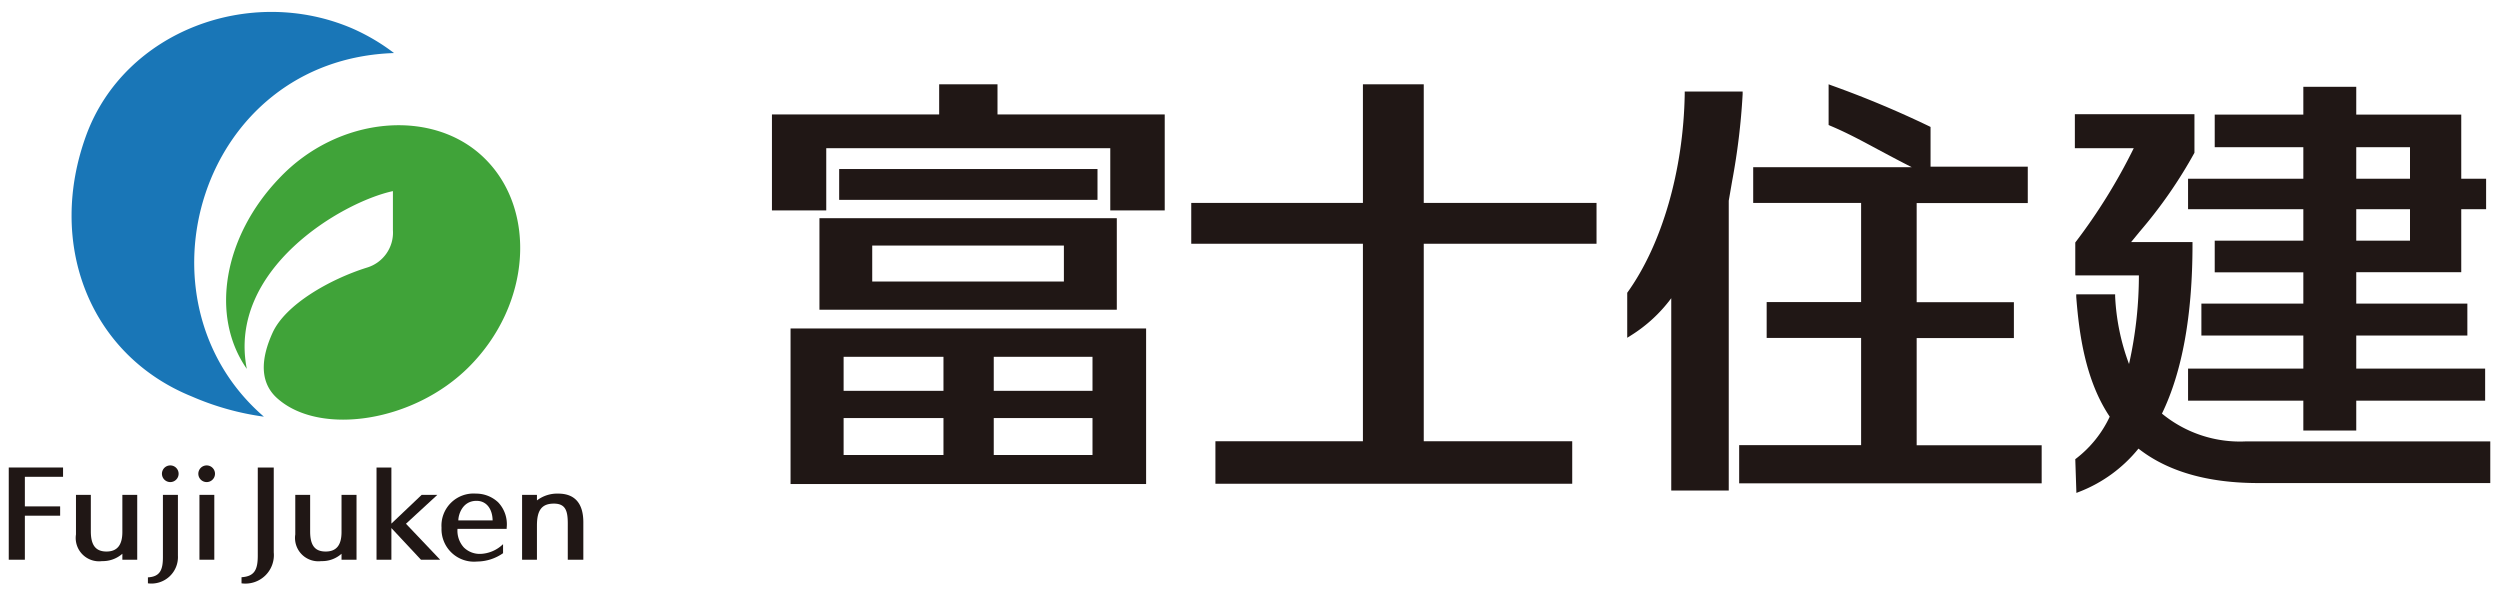 <svg xmlns="http://www.w3.org/2000/svg" viewBox="0 0 180 43" width="180" height="43"><path d="M34.94,11.45c-3.71-3.72-10.6-3.11-14.84,1.39-4,4.18-5,9.9-2.33,13.72-1.4-7.14,6.81-12,10.52-12.8v2.81a2.63,2.63,0,0,1-1.88,2.7c-2.67.84-5.85,2.65-6.78,4.68-.84,1.84-1,3.64.44,4.82,3.06,2.59,9.71,1.63,13.69-2.35C38.24,21.94,38.66,15.16,34.94,11.45Z" style="fill:#40a339"/><path d="M28.37,3.82a14.67,14.67,0,0,0-3-1.77C18-1.12,9,2.24,6.23,9.68c-2.9,7.84.2,15.88,7.59,18.87A19.63,19.63,0,0,0,19,30C9.28,21.61,14.37,4.28,28.37,3.82Z" style="fill:#1976b7"/><path d="M12.27,33.51a.6.6,0,1,0,.59.6A.6.6,0,0,0,12.27,33.51Z" style="fill:#201715"/><path d="M14.89,33.51a.6.6,0,1,0,.59.6A.6.6,0,0,0,14.89,33.51Z" style="fill:#201715"/><polygon points="0.63 40.3 1.79 40.3 1.79 37.13 4.33 37.13 4.33 36.46 1.79 36.46 1.79 34.33 4.54 34.33 4.54 33.66 0.63 33.66 0.63 40.3" style="fill:#201715"/><rect x="14.36" y="35.63" width="1.07" height="4.67" style="fill:#201715"/><polygon points="31.49 35.63 30.36 35.63 28.18 37.7 28.18 33.66 27.11 33.66 27.11 40.3 28.18 40.3 28.18 38.02 30.31 40.3 31.69 40.3 29.23 37.71 31.49 35.63" style="fill:#201715"/><path d="M34.27,35.54A2.31,2.31,0,0,0,31.79,38a2.34,2.34,0,0,0,2.56,2.43,3.3,3.3,0,0,0,1.87-.6v-.65a2.47,2.47,0,0,1-1.62.7,1.63,1.63,0,0,1-1.2-.46,1.79,1.79,0,0,1-.46-1.34h3.54V38a2.29,2.29,0,0,0-.61-1.83A2.32,2.32,0,0,0,34.27,35.54ZM33,37.47c0-.41.29-1.41,1.31-1.41.68,0,1.14.53,1.16,1.41Z" style="fill:#201715"/><path d="M40.19,35.54a2.4,2.4,0,0,0-1.53.49v-.4H37.59V40.3h1.07V37.83c0-1.11.36-1.57,1.22-1.57s1,.55,1,1.45V40.3H42V37.6C42,36.27,41.41,35.54,40.19,35.54Z" style="fill:#201715"/><path d="M8.81,38.31c0,.94-.38,1.4-1.14,1.4s-1.13-.43-1.13-1.45V35.63H5.47v2.85A1.68,1.68,0,0,0,7.35,40.4a2.13,2.13,0,0,0,1.46-.53v.43H9.88V35.63H8.81Z" style="fill:#201715"/><path d="M24.59,38.31c0,.94-.37,1.4-1.14,1.4s-1.12-.43-1.12-1.45V35.63H21.26v2.85a1.68,1.68,0,0,0,1.87,1.92,2.09,2.09,0,0,0,1.46-.53v.43h1.08V35.63H24.59Z" style="fill:#201715"/><path d="M11.73,40.12c0,.93-.22,1.4-1.08,1.45V42A1.91,1.91,0,0,0,12.81,40V35.63H11.73Z" style="fill:#201715"/><path d="M18.56,40c0,1-.22,1.5-1.17,1.56V42a2.05,2.05,0,0,0,2.32-2.23V33.66H18.56Z" style="fill:#201715"/><path d="M125.47,6.78V6.59h-4.17v.18c-.09,5.49-1.64,10.84-4.14,14.31l0,.05v3.19l.27-.17a10.57,10.57,0,0,0,2.9-2.68V35.32h4.14V14.45l.24-1.39A48.42,48.42,0,0,0,125.47,6.78Z" style="fill:#201715"/><path d="M138,24.34H145V21.76H138V14.62h8V12h-7V9.14l-.1-.05a72.23,72.23,0,0,0-7-2.93l-.24-.09V9l.11.05c1.24.52,2.3,1.1,3.42,1.7.77.41,1.55.83,2.46,1.29H126.23v2.57H134v7.14h-6.8v2.58H134v7.72h-8.78V34.8H147V32.06h-9Z" style="fill:#201715"/><rect x="60.42" y="12.17" width="18.6" height="2.22" style="fill:#201715"/><polygon points="71.82 6.07 67.62 6.07 67.62 8.24 55.58 8.24 55.58 15.15 59.49 15.15 59.49 10.67 79.94 10.67 79.94 15.15 83.86 15.15 83.86 8.24 71.82 8.24 71.82 6.07" style="fill:#201715"/><polygon points="102.51 6.07 98.13 6.07 98.13 14.61 85.77 14.61 85.77 17.55 98.13 17.55 98.13 31.77 87.51 31.77 87.51 34.83 113.2 34.83 113.2 31.77 102.51 31.77 102.51 17.55 114.95 17.55 114.95 14.61 102.51 14.61 102.51 6.07" style="fill:#201715"/><path d="M165.84,12.87h-8.3v2.19h8.3v2.27h-6.38v2.28h6.38v2.25H158.5v2.3h7.34v2.38h-8.3v2.31h8.3V31h3.81V28.85h9.28V26.54h-9.28V24.16h8v-2.3h-8V19.6l7.56,0V15.06H179V12.87h-1.79V8.25l-7.56,0v-2h-3.81v2h-6.38V10.6h6.38Zm3.81,0V10.6h3.87v2.27Zm0,4.46V15.06h3.87v2.27Z" style="fill:#201715"/><path d="M59,22.3H80.41V15.71H59Zm17.6-4.62v2.59H62.8V17.68Z" style="fill:#201715"/><path d="M56.92,34.85h25.6V23.65H56.92ZM78.66,30.1v2.66H71.55V30.1Zm0-4.41v2.45H71.55V25.69ZM67.93,30.1v2.66H60.74V30.1Zm0-4.41v2.45H60.74V25.69Z" style="fill:#201715"/><path d="M161.71,31.78a8.84,8.84,0,0,1-6.05-2c1.46-3,2.2-7.08,2.2-12.17v-.18h-4.42l.64-.78A33.43,33.43,0,0,0,158,11l0,0V8.22h-8.61v2.45h4.24a40.92,40.92,0,0,1-4.21,6.79l0,.05v2.32H154a29.19,29.19,0,0,1-.71,6.38,16,16,0,0,1-1-4.86v-.16h-2.8v.19c.2,2.62.65,6,2.41,8.62a8.15,8.15,0,0,1-2.4,3l-.08.06.08,2.43.23-.09a10.23,10.23,0,0,0,4.24-3.1c2.1,1.65,5,2.48,8.63,2.48h16.7v-3Z" style="fill:#201715"/></svg>